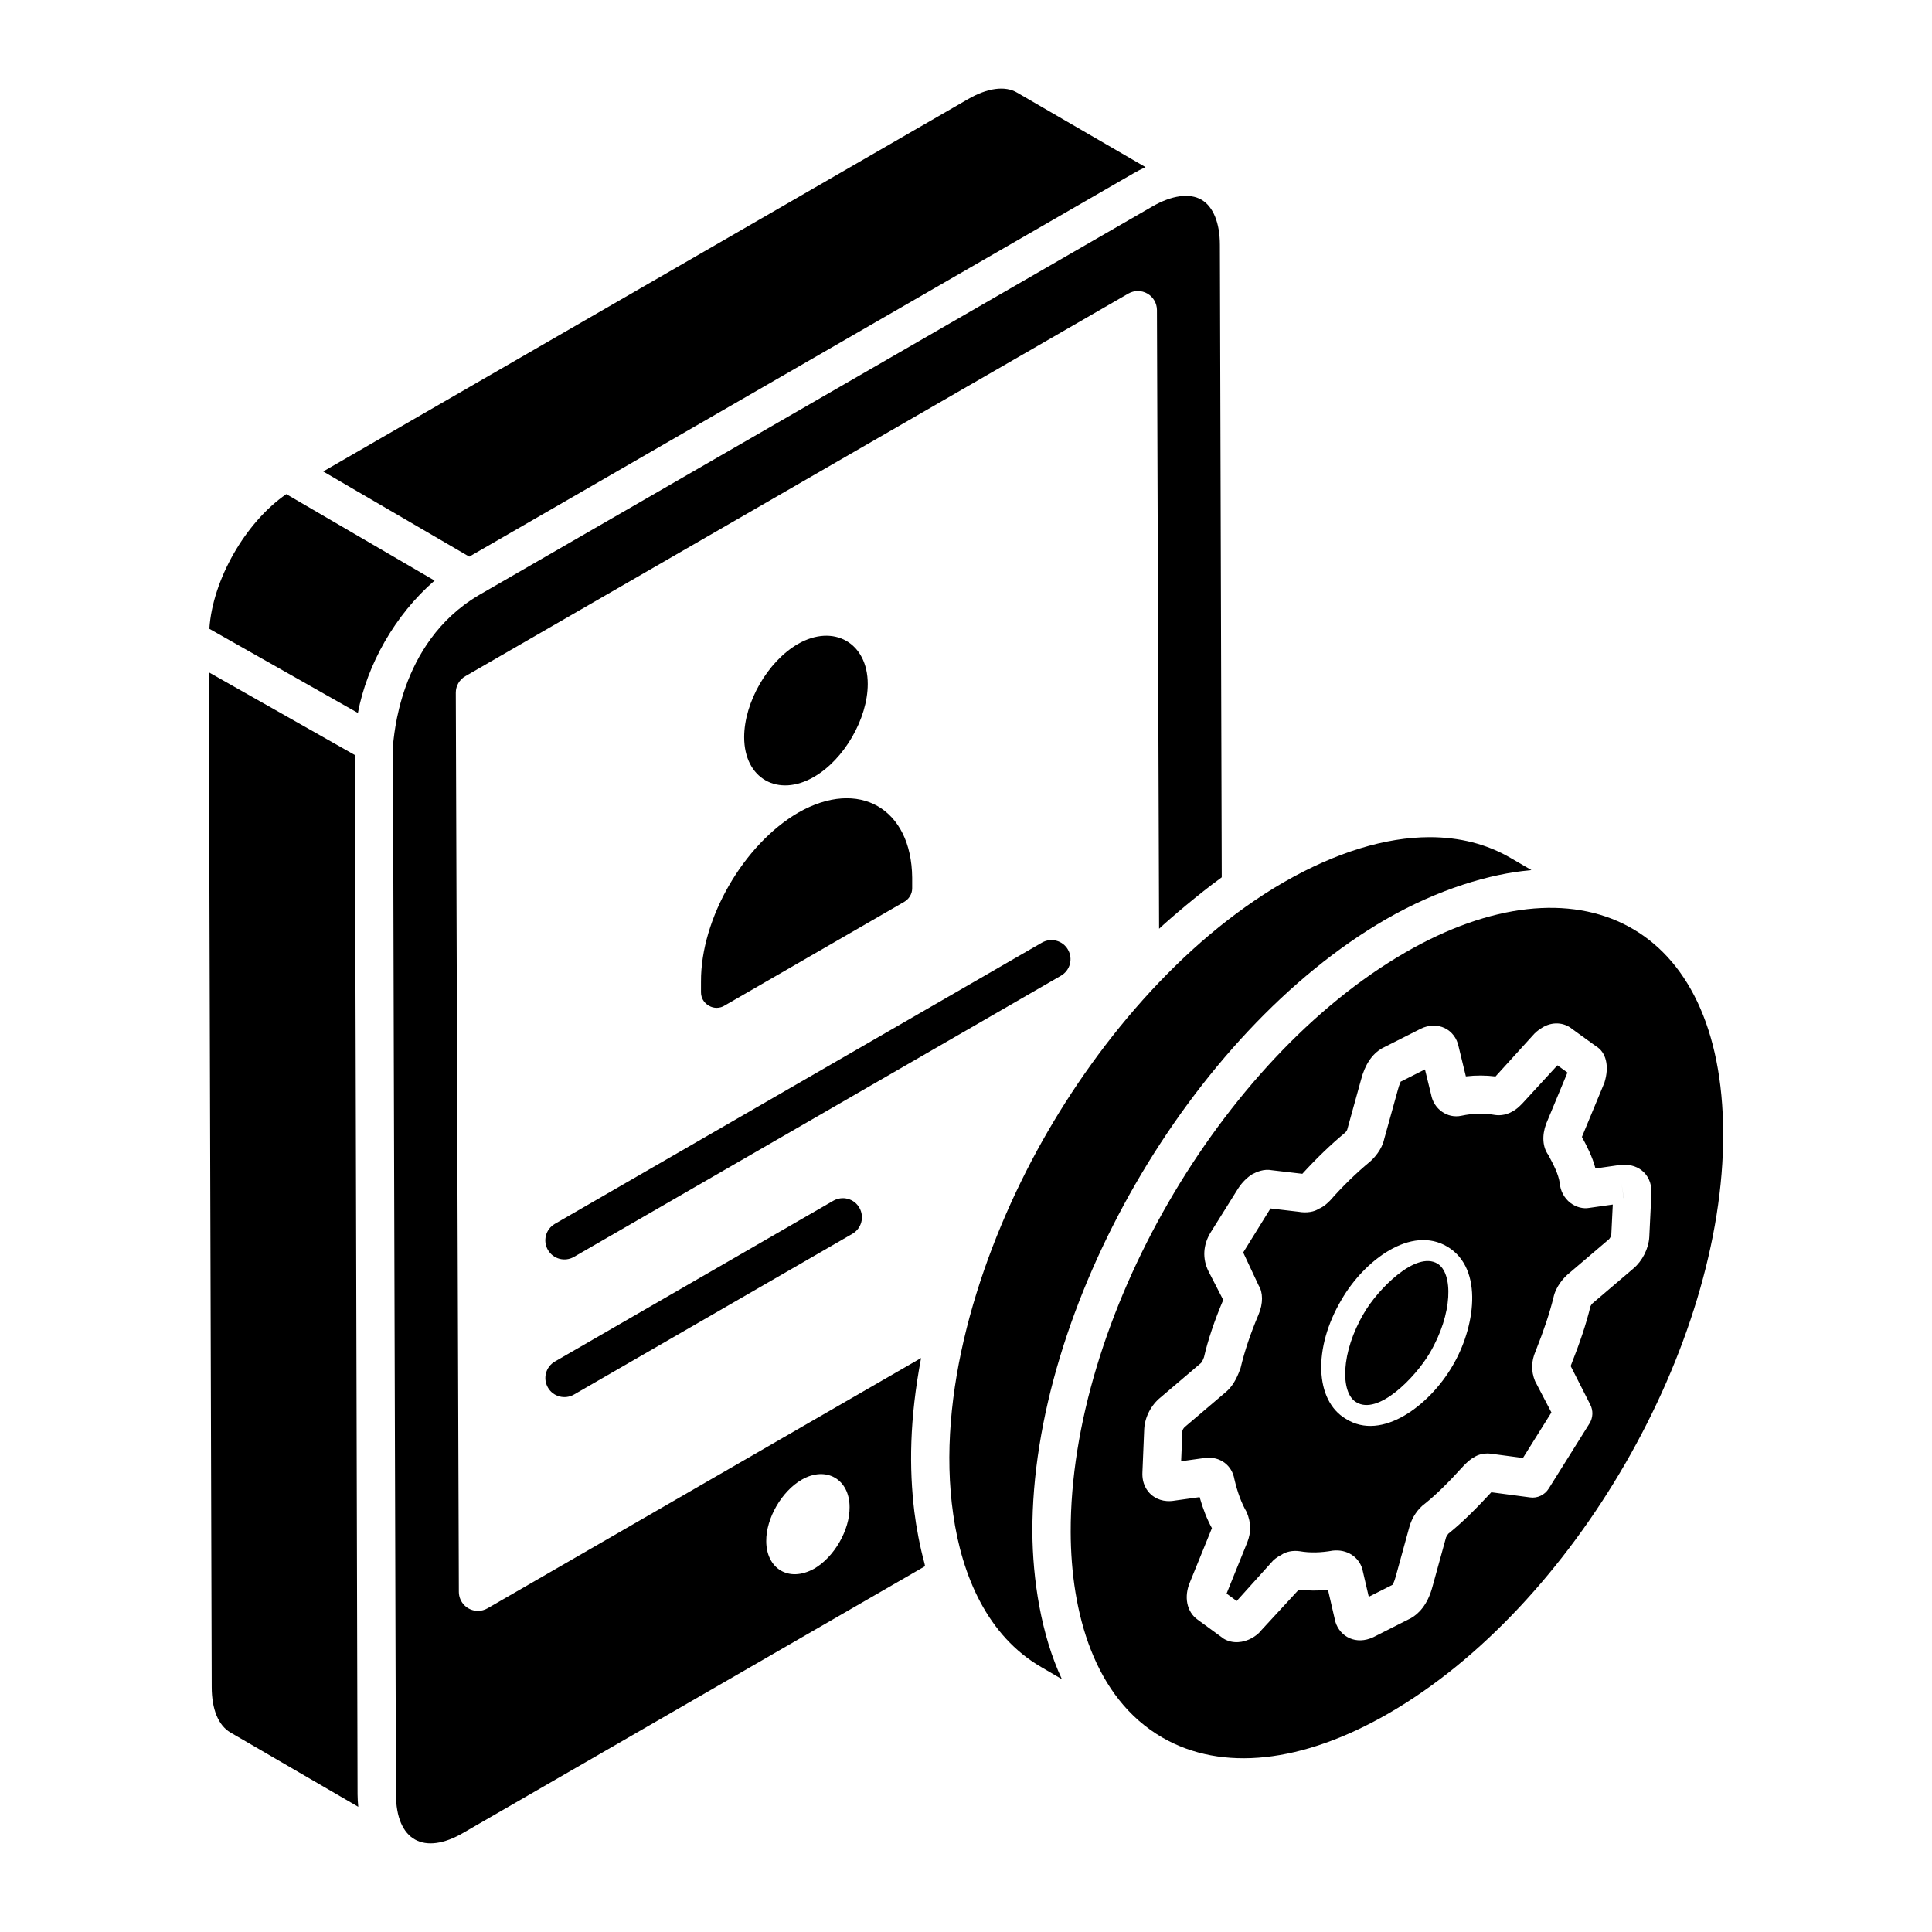 <?xml version="1.0" encoding="UTF-8"?>
<!-- Uploaded to: ICON Repo, www.svgrepo.com, Generator: ICON Repo Mixer Tools -->
<svg fill="#000000" width="800px" height="800px" version="1.1" viewBox="144 144 512 512" xmlns="http://www.w3.org/2000/svg">
 <g>
  <path d="m427.02 395.66c-1.391-2.43-4.481-3.238-6.902-1.852l-129.07 74.523c-2.418 1.398-3.25 4.488-1.848 6.906 1.379 2.414 4.473 3.246 6.902 1.852l129.07-74.523c2.418-1.398 3.246-4.488 1.844-6.906z"/>
  <path d="m364.84 462.21-73.785 42.605c-2.418 1.398-3.25 4.488-1.848 6.906 1.379 2.414 4.473 3.246 6.902 1.852l73.785-42.605c2.418-1.398 3.246-4.488 1.844-6.906-1.383-2.43-4.481-3.242-6.898-1.852z"/>
  <path d="m359.7 349.89c7.961-4.559 14.262-15.422 14.262-24.625 0-10.992-9.105-16-18.488-10.613-8.043 4.644-14.262 15.504-14.262 24.707 0 11.047 9.043 16.02 18.488 10.531z"/>
  <path d="m329.77 406.94c0 1.492 0.746 2.82 2.074 3.566 1.309 0.816 2.977 0.73 4.144 0l47.676-27.527c1.242-0.746 2.074-2.074 2.074-3.566v-2.82c-0.168-18.312-14.062-26.434-30.18-17.246-14.512 8.457-25.867 28.105-25.785 44.773z"/>
  <path d="m259.17 297.86-39.297-22.914c-10.816 7.457-19.559 22.711-20.391 35.691l39.363 22.301c2.418-12.762 9.809-25.992 20.324-35.078z"/>
  <path d="m444.34 189.96c1.086-0.625 2.172-1.184 3.238-1.668l-34.012-19.734c-3.168-1.902-7.887-1.266-13.031 1.711-35.707 20.621-105.86 61.129-170.88 98.676l38.703 22.57c1.949-1.129 174.89-100.93 175.98-101.55z"/>
  <path d="m238.25 420.37-0.223-76.285-38.691-21.918 0.773 268.91c0 5.898 1.758 10.168 4.945 12.043l33.891 19.703c-0.109-1.078-0.18-2.18-0.188-3.328z"/>
  <path d="m386.32 544.68c-1.414-11.68-1.289-24.527 1.773-40.789l-114.91 66.336c-0.781 0.449-1.66 0.676-2.527 0.676-2.754 0-5.039-2.215-5.055-5.039l-0.809-238.27c-0.012-1.812 0.957-3.484 2.527-4.394l175.7-101.4c1.559-0.898 3.484-0.902 5.043-0.004 1.57 0.898 2.527 2.562 2.539 4.363l0.57 163.97c2.844-2.672 10.633-9.309 16.324-13.418 0.094-0.066 0.188-0.156 0.281-0.223l-0.492-167.58c0-5.824-1.777-10.184-4.875-11.977-3.168-1.832-7.898-1.176-13.023 1.785-226.13 130.5-162.31 93.668-178.43 102.97-0.062 0.039-0.113 0.078-0.18 0.113-21.461 12.734-22.289 38.406-22.625 39.375l0.215 83.676 0.566 194.55c0 12.516 7.559 16.332 17.859 10.312l122.36-70.66c-0.07-0.25-0.094-0.543-0.164-0.793-1.195-4.328-2.18-9.641-2.664-13.586zm-26.527 15.02c-6.883 3.824-12.73-0.152-12.73-7.273-0.066-6.039 4.094-13.25 9.418-16.305 6.441-3.699 12.668-0.133 12.668 7.273 0.062 6.106-4.094 13.25-9.355 16.305z"/>
  <path d="m417.59 550c-0.168-59.562 41.879-132.42 93.738-162.41 13.949-8.012 27.676-12.039 38.078-12.949 0.141-0.012 0.293-0.055 0.434-0.066l-5.539-3.223c-6.297-3.672-13.516-5.492-21.402-5.492-11.699 0-24.879 4.012-38.699 11.945-27.371 15.84-50.41 43.598-65.426 71.203-15.406 28.371-26.746 64.602-22.16 96.312 2.309 16.344 9.129 32.234 23.289 40.449l5.504 3.223c-0.008-0.016-0.012-0.035-0.02-0.051-5.523-11.777-7.723-26.496-7.797-38.941z"/>
  <path d="m560.18 462.79c-1.641-1.266-2.676-3.188-2.832-5.281-0.375-2.449-1.609-4.762-3.031-7.445-1.5-2.039-1.746-5.113-0.555-8.293l5.629-13.535-2.664-1.922-9.301 10.125c-0.848 0.855-1.598 1.598-2.695 2.152-1.895 1.086-3.762 1.051-4.945 0.82-2.644-0.449-5.547-0.359-8.5 0.27-3.773 0.812-7.344-1.836-8.016-5.574l-1.641-6.707-6.496 3.277c0.012-0.004 0.02-0.004 0.02-0.004 0.109 0-0.297 0.562-0.691 2.102l-3.633 13.074c-0.613 2.883-2.766 5.106-3.664 5.914-3.75 3.102-7.297 6.551-10.691 10.402-0.723 0.719-1.641 1.629-3.019 2.191-1.098 0.766-3.148 1.168-5.359 0.766l-7.402-0.867-7.234 11.664 4.106 8.762c1.145 1.805 1.215 4.742-0.039 7.691-2.113 4.969-3.711 9.73-4.758 14.16-1.086 3.144-2.379 5.133-4 6.457l-10.73 9.133c-0.406 0.324-0.66 0.855-0.691 1.086l-0.336 8.035 6.547-0.91c3.793-0.355 6.91 1.961 7.562 5.629 0.801 3.457 1.914 6.477 3.258 8.738 1.227 2.934 1.176 5.371 0.188 7.977l-5.508 13.637 2.676 1.969 9.16-10.168c0.543-0.707 1.5-1.469 2.715-2.078 1.117-0.801 2.992-1.23 4.875-0.941 2.644 0.465 5.566 0.398 8.707-0.168 3.75-0.414 6.859 1.613 7.828 4.836l1.719 7.402 6.426-3.246h-0.008c-0.117 0 0.344-0.668 0.719-2.09l3.613-13.141c0.691-2.535 2.223-4.828 4.188-6.254 2.863-2.301 6.07-5.43 10.219-10.016 0.891-0.891 1.688-1.691 2.766-2.246 1.137-0.785 2.973-1.195 4.848-0.867l8.086 1.07 7.543-12.055-4.344-8.332c-1.098-2.691-0.969-5.309 0.129-7.848 2.25-5.691 3.742-10.133 4.758-14.281 0.652-3.031 2.805-5.254 3.703-6.062l11.008-9.383c0.238-0.219 0.574-0.844 0.613-1.145l0.395-8.051-6.211 0.883c-1.629 0.301-3.504-0.164-5.004-1.312zm-31.32 43.297c-5.922 10.168-18.578 20.047-28.234 13.902-8.188-4.863-8.699-18.766-1.109-31.562 5.965-10.355 18.453-19.883 28.148-13.988 9.68 5.883 7.191 21.656 1.195 31.648z"/>
  <path d="m516.43 396.41c-49.066 28.324-88.84 97.227-88.684 153.59 0.062 21.199 6.102 44 24.375 54.516 15.727 9.043 36.98 6.762 59.855-6.441 49.055-28.32 88.84-97.273 88.684-153.71-0.168-56.164-38.84-74.176-84.23-47.961zm64.645 75.461c-0.176 3.016-1.855 6.312-4.168 8.262l-10.879 9.273c-0.227 0.211-0.484 0.621-0.535 0.77-1.145 4.711-2.766 9.562-5.25 15.836l5.184 10.207c0.828 1.594 0.75 3.504-0.199 5.023l-10.809 17.258c-1.047 1.672-3 2.613-4.945 2.324l-10.258-1.359c-3.309 3.555-7.188 7.617-11.422 11.008 0 0.004-0.562 0.895-0.562 0.902l-3.606 13.086c-1.312 4.973-3.82 7.297-5.688 8.355l-9.992 5.055c-4.551 2.133-8.797-0.059-10.051-4.055l-1.965-8.504c-2.586 0.281-5.211 0.266-7.738-0.043l-9.98 10.82c-0.68 0.891-1.637 1.539-2.359 1.973-2.387 1.332-5.176 1.59-7.504 0.246l-6.922-5.055c-2.922-2.035-3.773-6.117-2.023-10.09l5.766-14.188c-1.285-2.344-2.379-5.098-3.258-8.223l-6.566 0.914c-3.039 0.543-5.152-0.562-6.309-1.605-0.93-0.824-2.457-2.695-2.281-5.953l0.473-11.414c0.176-3.18 1.848-6.363 4.352-8.379l10.691-9.102c0.117-0.113 0.465-0.605 0.801-1.547 1.008-4.426 2.773-9.711 5.094-15.168l-3.891-7.57c-1.68-3.371-1.469-7.027 0.574-10.352l7.324-11.703c1.027-1.555 2.309-2.832 3.691-3.691 1.074-0.555 2.981-1.496 5.262-1.051l8.008 0.938c3.691-4.039 7.523-7.754 11.414-10.969 0.168-0.156 0.426-0.566 0.473-0.715l3.664-13.238c1.027-3.984 2.914-6.82 5.578-8.344l10.188-5.148c2.141-1.074 4.481-1.137 6.438-0.191 1.875 0.914 3.207 2.68 3.644 4.844l1.934 7.941c2.656-0.305 5.281-0.301 7.859 0.023l9.773-10.762c0.652-0.789 1.539-1.555 2.578-2.16 2.566-1.625 5.766-1.496 7.977 0.352l6.289 4.547c2.664 1.57 3.633 5.285 2.231 9.699l-5.953 14.355c0.012 0 0.012 0.004 0.012 0.004 1.285 2.422 2.715 5.098 3.582 8.348l6.219-0.887c0.02 0 0.039-0.004 0.051-0.004 3.227-0.445 5.293 0.715 6.406 1.762 0.891 0.82 2.34 2.676 2.141 5.836z"/>
  <path d="m574.46 462.78h0.02l-0.73-5.004z"/>
  <path d="m524.96 478.88c-5.766-3.469-15.84 6.824-19.449 13.047-6.269 10.543-6.289 21.168-2.133 23.648 5.801 3.66 15.703-6.547 19.508-12.992 6.199-10.504 6.199-21.18 2.074-23.703z"/>
 </g>
</svg>